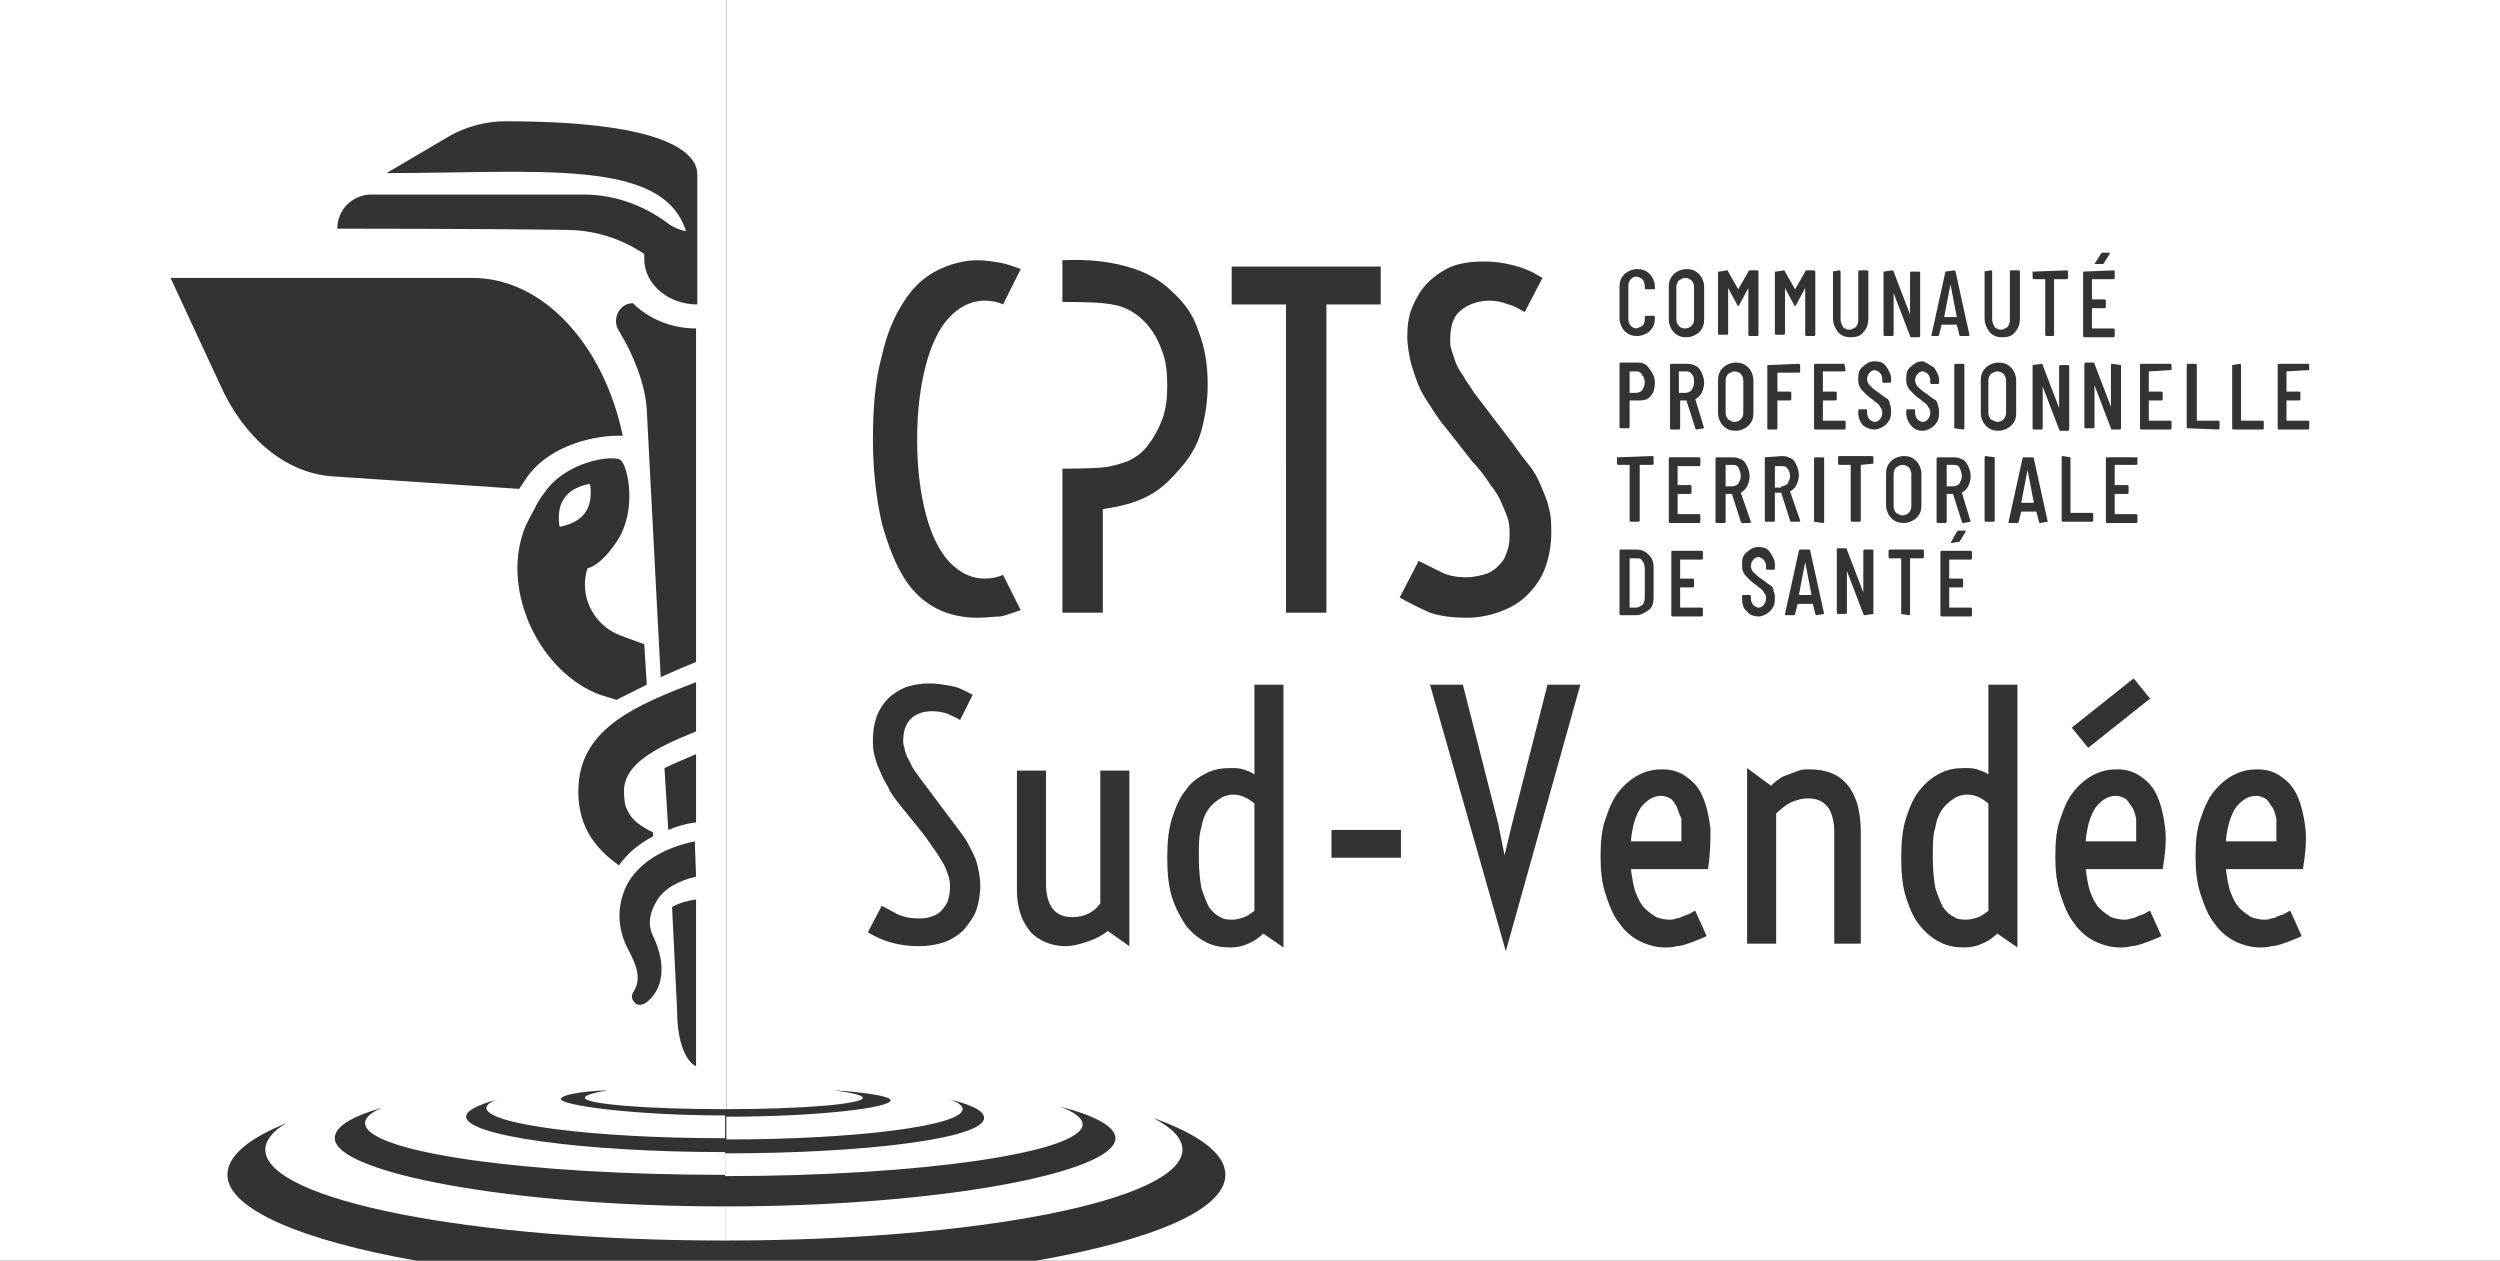 <?xml version="1.0" encoding="utf-8"?>
<!-- Generator: Adobe Illustrator 26.2.1, SVG Export Plug-In . SVG Version: 6.00 Build 0)  -->
<svg version="1.1" id="Calque_1" xmlns="http://www.w3.org/2000/svg" xmlns:xlink="http://www.w3.org/1999/xlink" x="0px" y="0px"
	 width="197.9px" height="99.8px" viewBox="0 0 197.9 99.8" enable-background="new 0 0 197.9 99.8" xml:space="preserve">
<rect x="0" y="0" width="197.9" height="99.8" fill="#333333" stroke="none"/>
<g>
	<g>
		<path fill="#FFFFFF" d="M46.7,38.3c0,0-1.4,0.2-2,1.1c-0.7,0.9-0.4,2.3-0.4,2.3s1.4-0.2,2-1.1C47,39.7,46.7,38.3,46.7,38.3z"/>
		<path fill="#FFFFFF" d="M46.3,86.9c0,0.5,4.9,0.9,11,0.9c0.1,0,0.1,0,0.2,0V0H0v99.8h33c-9.1-1.6-15-4.1-15-6.8
			c0-1.5,1.7-2.9,4.7-4.1C21.6,89.5,21,90.3,21,91c0,4,16.3,7.2,36.3,7.2h0.1v-2.7c-17.1,0-30.9-2.7-30.9-5.4c0-0.9,1.3-1.7,3.7-2.4
			c-0.9,0.4-1.3,0.8-1.3,1.2c0,2.3,12.7,4.1,28.4,4.1h0.1v-1.8c-11.3,0-20.5-1.3-20.5-2.8c0-0.5,0.9-0.9,2.5-1.4
			c-0.6,0.2-0.9,0.5-0.9,0.7c0,1.3,8.4,2.4,18.8,2.4h0.1v-1.8c-7.2,0-13-0.8-13-1.3c0-0.3,1.4-0.6,3.7-0.7
			C47,86.5,46.3,86.7,46.3,86.9z M55.1,84.4c-0.7-0.3-1.5-1.7-1.5-4.4l-0.4-8.2c0.5-0.3,1.2-0.5,1.9-0.6V84.4z M55.1,69.4
			c-1.4,0.3-2.6,1-3.1,1.9c-0.5,0.8-0.8,1.8-0.3,2.8c1.1,2.3,0.8,4.3-0.6,5.3c-0.2,0.1-0.4,0.2-0.7,0.1c-0.3-0.2-0.5-0.6-0.3-0.9
			c0.5-0.8,0.6-1.6-0.3-3.3c-1-1.8-1-3.7-0.1-5.4c1-1.7,2.9-2.8,5.3-3.3L55.1,69.4L55.1,69.4z M55.1,65.1c-0.8,0.1-1.5,0.3-2.2,0.6
			l-0.3-4.9c0.8-0.4,1.6-0.7,2.5-1.1V65.1z M55.1,27.3v5.2v19.9c-1,0.4-1.9,0.8-2.8,1.2l-1.1-21.1l0,0c-0.1-2.1-1.1-4.5-2.2-6.3
			c-0.6-0.9,0-2.2,1.1-2.2l0,0c1.2,1.2,3,2,5,2l0,0V27.3z M26.7,18.1c0-1.5,1.2-2.7,2.7-2.7h16.8c2.8,0,5.1,1.1,6.7,2.3
			c0.4,0.3,0.9,0.5,1.4,0.6c-1.8-5.8-11.6-4.6-23.7-4.6l5.1-3C37,10,38.5,9.6,40,9.6c13.5,0,15.2,2.8,15.2,4.2c0-0.1,0-0.2,0-0.3
			v10.6l0,0c-2.3,0-4.2-1.6-4.2-3.6c0-0.1,0-0.3,0-0.4c-1.5-1-3.6-1.9-6.2-1.9C38.5,18.1,26.7,18.1,26.7,18.1L26.7,18.1z M26.2,37.7
			c-3.6-0.3-6.9-3-8.8-7.3L13.5,22h23.9c5.6,0,10.4,5.3,11.9,12.5c-1.9-0.1-5.7,0.6-7.6,3.3c-0.2,0.3-0.4,0.6-0.6,0.9L26.2,37.7z
			 M41.4,42.2c0.2-0.7,0.6-1.3,0.9-1.9c0.2-0.4,0.4-0.8,0.8-1.3c1.7-2.5,5.4-3,6-2.6s1.4,4-0.3,6.5c-0.8,1.2-1.6,1.9-2.3,2.1
			c-0.7,2.2,0.5,4.5,2.6,5.3L51,51l0.2,3.2c-0.8,0.4-1.6,0.8-2.4,1.2L47.5,55C42.7,53.2,39.8,46.9,41.4,42.2z M45.8,62.1
			c0.3-4.5,4.6-6.3,9.3-8.1v3.9c-3.5,1.4-5.5,2.6-5.7,4.5c0,0.7,0,1.3,0.3,1.8c0.3,0.7,1,1.2,2,1.7v0.3c-1.1,0.6-2,1.3-2.7,2.3
			C47,67.1,45.6,65.2,45.8,62.1z"/>
	</g>
	<g>
		<path fill="#FFFFFF" d="M133.4,26c0.2,0,0.4-0.1,0.5-0.2s0.2-0.3,0.2-0.5v-2.6c0-0.2-0.1-0.4-0.2-0.5c-0.1-0.1-0.3-0.2-0.5-0.2
			s-0.3,0.1-0.5,0.2c-0.1,0.1-0.2,0.3-0.2,0.5v2.6c0,0.2,0.1,0.4,0.2,0.5C133.1,26,133.2,26,133.4,26z"/>
		<path fill="#FFFFFF" d="M129.6,29.4H129l0,0v1.7l0,0h0.5c0.2,0,0.4-0.1,0.5-0.2c0.1-0.2,0.2-0.4,0.2-0.6c0-0.3-0.1-0.5-0.2-0.6
			C129.9,29.5,129.8,29.4,129.6,29.4z"/>
		<path fill="#FFFFFF" d="M96.6,63.2c-0.3,0.2-0.6,0.4-0.9,0.8c-0.3,0.4-0.5,0.9-0.6,1.5c-0.2,0.6-0.2,1.4-0.2,2.4s0.1,1.8,0.2,2.4
			c0.2,0.6,0.4,1.1,0.6,1.5c0.3,0.4,0.5,0.6,0.9,0.8c0.3,0.2,0.7,0.2,1,0.2s0.6-0.1,0.9-0.2s0.5-0.3,0.8-0.5v-8.5
			c-0.5-0.4-1-0.7-1.7-0.7C97.3,62.9,96.9,63,96.6,63.2z"/>
		<path fill="#FFFFFF" d="M129.6,44.2H129l0,0v3.9l0,0h0.5c0.2,0,0.3-0.1,0.5-0.2c0.1-0.1,0.2-0.3,0.2-0.6V45c0-0.3-0.1-0.5-0.2-0.6
			C129.9,44.2,129.8,44.2,129.6,44.2z"/>
		<path fill="#FFFFFF" d="M132.7,63.8c-0.2-0.3-0.3-0.5-0.5-0.6s-0.4-0.2-0.7-0.2c-0.6,0-1.1,0.3-1.6,0.9c-0.4,0.6-0.7,1.5-0.8,2.7
			h4c0-0.7,0-1.3,0-1.8C132.9,64.4,132.8,64,132.7,63.8z"/>
		<path fill="#FFFFFF" d="M150.6,40.8c0.2,0,0.4-0.1,0.5-0.2c0.1-0.1,0.2-0.3,0.2-0.5v-2.6c0-0.2-0.1-0.4-0.2-0.5
			c-0.1-0.1-0.3-0.2-0.5-0.2s-0.3,0.1-0.5,0.2c-0.1,0.1-0.2,0.3-0.2,0.5v2.6c0,0.2,0.1,0.4,0.2,0.5
			C150.3,40.7,150.4,40.8,150.6,40.8z"/>
		<path fill="#FFFFFF" d="M137.6,37c-0.1-0.2-0.3-0.2-0.5-0.2h-0.5l0,0v1.7l0,0h0.5c0.2,0,0.4-0.1,0.5-0.2c0.1-0.2,0.2-0.4,0.2-0.6
			C137.8,37.4,137.7,37.2,137.6,37z"/>
		<path fill="#FFFFFF" d="M155.1,37c-0.1-0.2-0.3-0.2-0.5-0.2h-0.5l0,0v1.7l0,0h0.5c0.2,0,0.4-0.1,0.5-0.2c0.1-0.2,0.2-0.4,0.2-0.6
			C155.3,37.4,155.2,37.2,155.1,37z"/>
		<path fill="#FFFFFF" d="M154.9,25.1C154.9,25.1,155,25.1,154.9,25.1l-0.5-2.6l0,0l0,0l-0.5,2.6l0,0H154.9z"/>
		<path fill="#FFFFFF" d="M158.1,33.4c0.2,0,0.4-0.1,0.5-0.2c0.1-0.1,0.2-0.3,0.2-0.5v-2.6c0-0.2-0.1-0.4-0.2-0.5
			c-0.1-0.1-0.3-0.2-0.5-0.2s-0.3,0.1-0.5,0.2c-0.1,0.1-0.2,0.3-0.2,0.5v2.6c0,0.2,0.1,0.4,0.2,0.5C157.8,33.3,158,33.4,158.1,33.4z
			"/>
		<path fill="#FFFFFF" d="M141,38.5c0.2,0,0.4-0.1,0.5-0.2c0.1-0.2,0.2-0.4,0.2-0.6c0-0.3-0.1-0.5-0.2-0.6c-0.1-0.2-0.3-0.2-0.5-0.2
			h-0.5l0,0v1.7l0,0h0.5V38.5z"/>
		<path fill="#FFFFFF" d="M137.3,33.4c0.2,0,0.4-0.1,0.5-0.2c0.1-0.1,0.2-0.3,0.2-0.5v-2.6c0-0.2-0.1-0.4-0.2-0.5
			c-0.1-0.1-0.3-0.2-0.5-0.2s-0.3,0.1-0.5,0.2c-0.1,0.1-0.2,0.3-0.2,0.5v2.6c0,0.2,0.1,0.4,0.2,0.5C137,33.3,137.1,33.4,137.3,33.4z
			"/>
		<path fill="#FFFFFF" d="M142.9,44.5C142.9,44.5,142.8,44.5,142.9,44.5l-0.5,2.6l0,0h1l0,0L142.9,44.5L142.9,44.5z"/>
		<path fill="#FFFFFF" d="M133.9,29.6c-0.1-0.2-0.3-0.2-0.5-0.2h-0.5l0,0v1.7l0,0h0.5c0.2,0,0.4-0.1,0.5-0.2
			c0.1-0.2,0.2-0.4,0.2-0.6C134.1,30,134.1,29.8,133.9,29.6z"/>
		<path fill="#FFFFFF" d="M154.7,63.2c-0.3,0.2-0.6,0.4-0.9,0.8c-0.3,0.4-0.5,0.9-0.6,1.5c-0.2,0.6-0.2,1.4-0.2,2.4s0.1,1.8,0.2,2.4
			c0.2,0.6,0.4,1.1,0.6,1.5c0.3,0.4,0.5,0.6,0.9,0.8c0.3,0.2,0.7,0.2,1,0.2s0.6-0.1,0.9-0.2c0.3-0.1,0.5-0.3,0.8-0.5v-8.5
			c-0.5-0.4-1-0.7-1.7-0.7C155.4,62.9,155,63,154.7,63.2z"/>
		<path fill="#FFFFFF" d="M179.8,63.8c-0.2-0.3-0.3-0.5-0.5-0.6s-0.4-0.2-0.7-0.2c-0.6,0-1.1,0.3-1.6,0.9c-0.4,0.6-0.7,1.5-0.8,2.7
			h4c0-0.7,0-1.3,0-1.8C180.1,64.4,180,64,179.8,63.8z"/>
		<path fill="#FFFFFF" d="M168.7,63.8c-0.2-0.3-0.3-0.5-0.5-0.6s-0.4-0.2-0.7-0.2c-0.6,0-1.1,0.3-1.6,0.9c-0.4,0.6-0.7,1.5-0.8,2.7
			h4c0-0.7,0-1.3,0-1.8C169,64.4,168.9,64,168.7,63.8z"/>
		<path fill="#FFFFFF" d="M57.5,0v87.8c6,0,10.8-0.4,10.8-0.9c0-0.2-0.9-0.4-2.3-0.6c2.8,0.2,4.5,0.5,4.5,0.8c0,0.6-5.8,1.3-13,1.3
			v1.8c10.4,0,18.7-1.1,18.7-2.4c0-0.3-0.4-0.6-1.2-0.8c1.8,0.4,2.9,0.9,2.9,1.5c0,1.6-9.2,2.8-20.5,2.8v1.8
			c15.6,0,28.3-1.9,28.3-4.1c0-0.5-0.7-1-1.8-1.4c2.8,0.7,4.4,1.6,4.4,2.5c0,2.7-13.8,5.4-30.9,5.4v2.7c20,0,36.2-3.2,36.2-7.2
			c0-0.9-0.8-1.7-2.3-2.5c3.6,1.3,5.7,2.8,5.7,4.5c0,2.8-5.9,5.2-15,6.8h115.9V0H57.5z M176.7,28.9
			C176.7,28.8,176.7,28.8,176.7,28.9l0.6-0.1c0,0,0.1,0,0.1,0.1v4.4l0,0h1.7c0,0,0.1,0,0.1,0.1v0.5c0,0,0,0.1-0.1,0.1h-2.3
			c0,0-0.1,0-0.1-0.1V28.9z M169.2,36.2v0.5c0,0,0,0.1-0.1,0.1h-1.7l0,0v1.6l0,0h1c0,0,0.1,0,0.1,0.1V39c0,0,0,0.1-0.1,0.1h-1l0,0
			v1.6l0,0h1.7c0,0,0.1,0,0.1,0.1v0.5c0,0,0,0.1-0.1,0.1h-2.3c0,0-0.1,0-0.1-0.1v-5c0,0,0-0.1,0.1-0.1L169.2,36.2L169.2,36.2z
			 M170.2,55.3l-4.9,3.9l-1.3-1.6l4.9-3.9L170.2,55.3z M167.9,28.9v5c0,0,0,0.1-0.1,0.1h-0.6c0,0-0.1,0-0.1-0.1l-1.3-3.4l0,0l0,0
			v3.3c0,0,0,0.1-0.1,0.1h-0.6c0,0-0.1,0-0.1-0.1v-5c0,0,0-0.1,0.1-0.1h0.6c0,0,0.1,0,0.1,0.1l1.3,3.4l0,0l0,0v-3.3
			c0,0,0-0.1,0.1-0.1L167.9,28.9C167.9,28.8,167.9,28.8,167.9,28.9z M165.8,20.9l0.5-0.8l0.1-0.1h0.5c0,0,0,0,0.1,0c0,0,0,0,0,0.1
			l-0.5,0.8c0,0,0,0-0.1,0H165.8C165.8,21,165.8,20.9,165.8,20.9L165.8,20.9z M164.9,21.5C164.9,21.5,165,21.4,164.9,21.5l2.4-0.1
			c0,0,0.1,0,0.1,0.1V22c0,0,0,0.1-0.1,0.1h-1.7l0,0v1.6l0,0h1c0,0,0.1,0,0.1,0.1v0.5c0,0,0,0.1-0.1,0.1h-1l0,0V26l0,0h1.7
			c0,0,0.1,0,0.1,0.1v0.5c0,0,0,0.1-0.1,0.1H165c0,0-0.1,0-0.1-0.1V21.5z M163.9,36.2v4.4l0,0h1.7c0,0,0.1,0,0.1,0.1v0.5
			c0,0,0,0.1-0.1,0.1h-2.3c0,0-0.1,0-0.1-0.1v-5c0,0,0-0.1,0.1-0.1L163.9,36.2L163.9,36.2z M160.9,21.5
			C160.9,21.5,160.9,21.4,160.9,21.5l2.7-0.1c0,0,0.1,0,0.1,0.1V22c0,0,0,0.1-0.1,0.1h-1l0,0v4.4c0,0,0,0.1-0.1,0.1H162
			c0,0-0.1,0-0.1-0.1v-4.4l0,0H161c0,0-0.1,0-0.1-0.1V21.5z M160.9,28.9C160.9,28.8,160.9,28.8,160.9,28.9l0.7-0.1
			c0,0,0.1,0,0.1,0.1l1.3,3.4l0,0l0,0V29c0,0,0-0.1,0.1-0.1h0.6c0,0,0.1,0,0.1,0.1v5c0,0,0,0.1-0.1,0.1h-0.6c0,0-0.1,0-0.1-0.1
			l-1.3-3.4l0,0l0,0v3.3c0,0,0,0.1-0.1,0.1H161c0,0-0.1,0-0.1-0.1L160.9,28.9L160.9,28.9z M157,21.5C157,21.5,157.1,21.4,157,21.5
			l0.6-0.1c0,0,0.1,0,0.1,0.1v3.8c0,0.2,0.1,0.4,0.2,0.6c0.1,0.1,0.3,0.2,0.5,0.2s0.3-0.1,0.5-0.2c0.1-0.1,0.2-0.3,0.2-0.6v-3.8
			c0,0,0-0.1,0.1-0.1h0.6c0,0,0.1,0,0.1,0.1v3.7c0,0.4-0.1,0.8-0.4,1.1c-0.2,0.3-0.6,0.4-1,0.4s-0.7-0.1-1-0.4
			c-0.2-0.3-0.4-0.6-0.4-1.1v-3.7H157z M156.8,30.1c0-0.4,0.1-0.7,0.4-1c0.2-0.2,0.6-0.4,1-0.4s0.7,0.1,1,0.4c0.2,0.2,0.4,0.6,0.4,1
			v2.6c0,0.4-0.1,0.7-0.4,1c-0.2,0.2-0.6,0.4-1,0.4s-0.7-0.1-1-0.4c-0.2-0.2-0.4-0.6-0.4-1V30.1z M157.9,36.2v5c0,0,0,0.1-0.1,0.1
			h-0.6c0,0-0.1,0-0.1-0.1v-5c0,0,0-0.1,0.1-0.1L157.9,36.2L157.9,36.2z M156,41.3L156,41.3L156,41.3l-0.6,0.1c0,0-0.1,0-0.1-0.1
			l-0.7-2.2l0,0h-0.5l0,0v2.2c0,0,0,0.1-0.1,0.1h-0.6c0,0-0.1,0-0.1-0.1v-5c0,0,0-0.1,0.1-0.1h1.3c0.3,0,0.5,0.1,0.7,0.2
			c0.2,0.1,0.3,0.3,0.4,0.5c0.1,0.2,0.2,0.5,0.2,0.8s-0.1,0.6-0.2,0.8c-0.1,0.2-0.3,0.4-0.5,0.5l0,0L156,41.3z M154.3,45.8h1
			c0,0,0.1,0,0.1,0.1v0.5c0,0,0,0.1-0.1,0.1h-1l0,0v1.6l0,0h1.7c0,0,0.1,0,0.1,0.1v0.5c0,0,0,0.1-0.1,0.1h-2.3c0,0-0.1,0-0.1-0.1v-5
			c0,0,0-0.1,0.1-0.1h2.3c0,0,0.1,0,0.1,0.1v0.5c0,0,0,0.1-0.1,0.1h-1.7l0,0V45.8C154.2,45.8,154.2,45.8,154.3,45.8z M154.4,43
			L154.4,43l0.5-0.9L155,42h0.5c0,0,0,0,0.1,0c0,0,0,0,0,0.1l-0.5,0.8c0,0,0,0-0.1,0L154.4,43C154.4,43.1,154.4,43.1,154.4,43z
			 M154.7,33.9v-5c0,0,0-0.1,0.1-0.1h0.6c0,0,0.1,0,0.1,0.1v5c0,0,0,0.1-0.1,0.1L154.7,33.9C154.8,34,154.7,33.9,154.7,33.9z
			 M154,21.5C154,21.4,154.1,21.4,154,21.5l0.7-0.1c0,0,0.1,0,0.1,0.1l1.1,5l0,0c0,0,0,0.1-0.1,0.1h-0.6c0,0-0.1,0-0.1-0.1l-0.2-0.8
			l0,0l0,0h-1.2l0,0l0,0l-0.2,0.8c0,0,0,0.1-0.1,0.1H153c0,0,0,0-0.1,0c0,0,0,0,0-0.1L154,21.5z M153.1,29.1c0.2,0.3,0.4,0.6,0.4,1
			v0.2c0,0,0,0.1-0.1,0.1h-0.5c0,0-0.1,0-0.1-0.1v-0.2c0-0.2-0.1-0.4-0.2-0.5c-0.1-0.1-0.3-0.2-0.4-0.2c-0.2,0-0.3,0.1-0.4,0.2
			c-0.1,0.1-0.2,0.3-0.2,0.5s0.1,0.4,0.2,0.5c0.1,0.1,0.3,0.3,0.6,0.5s0.5,0.4,0.7,0.5s0.3,0.3,0.3,0.5c0.1,0.2,0.1,0.4,0.1,0.6
			c0,0.4-0.1,0.7-0.4,1c-0.2,0.2-0.6,0.4-0.9,0.4s-0.7-0.1-0.9-0.4c-0.2-0.2-0.4-0.6-0.4-1v-0.2c0,0,0-0.1,0.1-0.1h0.5
			c0,0,0.1,0,0.1,0.1v0.2c0,0.2,0.1,0.4,0.2,0.5c0.1,0.1,0.3,0.2,0.4,0.2c0.2,0,0.3-0.1,0.4-0.2c0.1-0.1,0.2-0.3,0.2-0.5
			c0-0.1,0-0.3-0.1-0.4c-0.1-0.1-0.1-0.2-0.2-0.3c-0.1-0.1-0.3-0.2-0.5-0.4c-0.3-0.2-0.4-0.3-0.6-0.5c-0.1-0.1-0.3-0.3-0.4-0.5
			c-0.1-0.2-0.1-0.4-0.1-0.7c0-0.4,0.1-0.7,0.4-0.9c0.2-0.2,0.5-0.4,0.9-0.4C152.5,28.7,152.8,28.9,153.1,29.1z M149.1,21.5
			C149.1,21.5,149.1,21.4,149.1,21.5l0.7-0.1c0,0,0.1,0,0.1,0.1l1.3,3.4l0,0l0,0v-3.3c0,0,0-0.1,0.1-0.1h0.6c0,0,0.1,0,0.1,0.1v5
			c0,0,0,0.1-0.1,0.1h-0.6c0,0-0.1,0-0.1-0.1l-1.3-3.4l0,0l0,0v3.3c0,0,0,0.1-0.1,0.1h-0.6c0,0-0.1,0-0.1-0.1L149.1,21.5L149.1,21.5
			z M145,21.5C145,21.5,145.1,21.4,145,21.5l0.6-0.1c0,0,0.1,0,0.1,0.1v3.8c0,0.2,0.1,0.4,0.2,0.6c0.1,0.1,0.3,0.2,0.5,0.2
			s0.3-0.1,0.5-0.2c0.1-0.1,0.2-0.3,0.2-0.6v-3.8c0,0,0-0.1,0.1-0.1h0.6c0,0,0.1,0,0.1,0.1v3.7c0,0.4-0.1,0.8-0.4,1.1
			c-0.2,0.3-0.6,0.4-1,0.4s-0.7-0.1-1-0.4c-0.2-0.3-0.4-0.6-0.4-1.1v-3.7H145z M146,28.8C146,28.8,146.1,28.8,146,28.8l0.1,0.5
			c0,0,0,0.1-0.1,0.1h-1.7l0,0V31l0,0h1c0,0,0.1,0,0.1,0.1v0.5c0,0,0,0.1-0.1,0.1h-1l0,0v1.6l0,0h1.7c0,0,0.1,0,0.1,0.1v0.5
			c0,0,0,0.1-0.1,0.1h-2.3c0,0-0.1,0-0.1-0.1v-5c0,0,0-0.1,0.1-0.1C143.7,28.8,146,28.8,146,28.8z M144.4,48.6L144.4,48.6
			C144.4,48.7,144.4,48.7,144.4,48.6l-0.6,0.1c0,0-0.1,0-0.1-0.1l-0.2-0.8l0,0l0,0h-1.2l0,0l0,0l-0.2,0.8c0,0,0,0.1-0.1,0.1h-0.6
			c0,0,0,0-0.1,0c0,0,0,0,0-0.1l1.1-5c0,0,0-0.1,0.1-0.1h0.7c0,0,0.1,0,0.1,0.1L144.4,48.6z M143.6,41.3v-5c0,0,0-0.1,0.1-0.1h0.6
			c0,0,0.1,0,0.1,0.1v5c0,0,0,0.1-0.1,0.1L143.6,41.3L143.6,41.3z M140.6,21.5C140.6,21.5,140.6,21.4,140.6,21.5l0.6-0.1
			c0,0,0.1,0,0.1,0.1l0.8,1.4l0,0l0,0l0.8-1.4c0,0,0-0.1,0.1-0.1h0.6c0,0,0.1,0,0.1,0.1v5c0,0,0,0.1-0.1,0.1H143c0,0-0.1,0-0.1-0.1
			v-3.7l0,0l0,0l-0.7,1.3c0,0,0,0.1-0.1,0.1s-0.1,0-0.1-0.1l-0.7-1.3l0,0l0,0v3.6c0,0,0,0.1-0.1,0.1h-0.6c0,0-0.1,0-0.1-0.1v-4.9
			H140.6z M140,28.9C140,28.8,140.1,28.8,140,28.9l2.4-0.1c0,0,0.1,0,0.1,0.1v0.5c0,0,0,0.1-0.1,0.1h-1.7l0,0V31l0,0h1
			c0,0,0.1,0,0.1,0.1v0.5c0,0,0,0.1-0.1,0.1h-1l0,0v2.2c0,0,0,0.1-0.1,0.1H140c0,0-0.1,0-0.1-0.1v-5H140z M139.7,36.2L139.7,36.2
			l1.4-0.1c0.3,0,0.5,0.1,0.7,0.2c0.2,0.1,0.3,0.3,0.4,0.5c0.1,0.2,0.2,0.5,0.2,0.8s-0.1,0.6-0.2,0.8c-0.1,0.2-0.3,0.4-0.5,0.5l0,0
			l0.8,2.3l0,0c0,0,0,0.1-0.1,0.1h-0.6c0,0-0.1,0-0.1-0.1L141,39l0,0h-0.5l0,0v2.2c0,0,0,0.1-0.1,0.1h-0.6c0,0-0.1,0-0.1-0.1
			L139.7,36.2L139.7,36.2z M136.1,21.5C136.1,21.5,136.2,21.4,136.1,21.5l0.6-0.1c0,0,0.1,0,0.1,0.1l0.8,1.4l0,0l0,0l0.8-1.4
			c0,0,0-0.1,0.1-0.1h0.6c0,0,0.1,0,0.1,0.1v5c0,0,0,0.1-0.1,0.1h-0.6c0,0-0.1,0-0.1-0.1v-3.7l0,0l0,0l-0.7,1.3c0,0,0,0.1-0.1,0.1
			s-0.1,0-0.1-0.1l-0.7-1.3l0,0l0,0v3.6c0,0,0,0.1-0.1,0.1h-0.6c0,0-0.1,0-0.1-0.1v-4.9H136.1z M136,30.1c0-0.4,0.1-0.7,0.4-1
			c0.2-0.2,0.6-0.4,1-0.4s0.7,0.1,1,0.4c0.2,0.2,0.4,0.6,0.4,1v2.6c0,0.4-0.1,0.7-0.4,1c-0.2,0.2-0.6,0.4-1,0.4s-0.7-0.1-1-0.4
			c-0.2-0.2-0.4-0.6-0.4-1V30.1z M134.9,33.9L134.9,33.9C134.9,33.9,134.8,34,134.9,33.9l-0.6,0.1c0,0-0.1,0-0.1-0.1l-0.7-2.2l0,0
			H133l0,0v2.2c0,0,0,0.1-0.1,0.1h-0.6c0,0-0.1,0-0.1-0.1v-5c0,0,0-0.1,0.1-0.1h1.3c0.3,0,0.5,0.1,0.7,0.2s0.3,0.3,0.4,0.5
			c0.1,0.2,0.2,0.5,0.2,0.8s-0.1,0.6-0.2,0.8c-0.1,0.2-0.3,0.4-0.5,0.5l0,0L134.9,33.9z M133,45.8h1c0,0,0.1,0,0.1,0.1v0.5
			c0,0,0,0.1-0.1,0.1h-1l0,0v1.6l0,0h1.7c0,0,0.1,0,0.1,0.1v0.5c0,0,0,0.1-0.1,0.1h-2.3c0,0-0.1,0-0.1-0.1v-5c0,0,0-0.1,0.1-0.1h2.3
			c0,0,0.1,0,0.1,0.1v0.5c0,0,0,0.1-0.1,0.1H133l0,0V45.8L133,45.8z M132.8,38.4h1c0,0,0.1,0,0.1,0.1V39c0,0,0,0.1-0.1,0.1h-1l0,0
			v1.6l0,0h1.7c0,0,0.1,0,0.1,0.1v0.5c0,0,0,0.1-0.1,0.1h-2.3c0,0-0.1,0-0.1-0.1v-5c0,0,0-0.1,0.1-0.1h2.3c0,0,0.1,0,0.1,0.1v0.5
			c0,0,0,0.1-0.1,0.1h-1.7l0,0V38.4L132.8,38.4z M132.1,22.7c0-0.4,0.1-0.7,0.4-1c0.2-0.2,0.6-0.4,1-0.4s0.7,0.1,1,0.4
			c0.2,0.2,0.4,0.6,0.4,1v2.6c0,0.4-0.1,0.7-0.4,1c-0.2,0.2-0.6,0.4-1,0.4s-0.7-0.1-1-0.4c-0.2-0.2-0.4-0.6-0.4-1V22.7z M128.2,22.7
			c0-0.4,0.1-0.7,0.4-1c0.2-0.2,0.6-0.4,1-0.4s0.7,0.1,1,0.4c0.2,0.2,0.4,0.6,0.4,1v0.1c0,0.1,0,0.1-0.1,0.1h-0.6c0,0-0.1,0-0.1-0.1
			v-0.2c0-0.2-0.1-0.4-0.2-0.5c-0.1-0.1-0.3-0.2-0.5-0.2s-0.3,0.1-0.4,0.2c-0.1,0.1-0.2,0.3-0.2,0.5v2.7c0,0.2,0.1,0.4,0.2,0.5
			c0.1,0.1,0.3,0.2,0.4,0.2s0.3-0.1,0.5-0.2c0.1-0.1,0.2-0.3,0.2-0.5v-0.2c0,0,0-0.1,0.1-0.1h0.6c0,0,0.1,0,0.1,0.1v0.1
			c0,0.4-0.1,0.7-0.4,1c-0.2,0.2-0.6,0.4-1,0.4s-0.7-0.1-1-0.4c-0.2-0.2-0.4-0.6-0.4-1V22.7z M131,30.3c0,0.4-0.1,0.8-0.3,1
			c-0.2,0.3-0.5,0.4-0.9,0.4H129l0,0v2.1c0,0,0,0.1-0.1,0.1h-0.6c0,0-0.1,0-0.1-0.1v-5c0,0,0-0.1,0.1-0.1h1.3c0.4,0,0.7,0.1,0.9,0.4
			C130.8,29.5,131,29.8,131,30.3z M128.1,36.2L128.1,36.2l2.7-0.1c0,0,0.1,0,0.1,0.1v0.5c0,0,0,0.1-0.1,0.1h-1l0,0v4.4
			c0,0,0,0.1-0.1,0.1h-0.6c0,0-0.1,0-0.1-0.1v-4.4l0,0h-0.9c0,0-0.1,0-0.1-0.1v-0.5H128.1z M130.9,44.9v2.4c0,0.4-0.1,0.8-0.4,1
			s-0.6,0.4-1,0.4h-1.2c0,0-0.1,0-0.1-0.1v-5c0,0,0-0.1,0.1-0.1h1.2c0.4,0,0.7,0.1,1,0.4S130.9,44.5,130.9,44.9z M77.3,72
			c-0.2,0.6-0.6,1.1-1,1.6c-0.4,0.4-1,0.8-1.6,1s-1.3,0.3-2,0.3c-0.8,0-1.5-0.1-2.2-0.3c-0.7-0.2-1.3-0.5-1.8-0.8l1.1-2.1
			c0.4,0.2,0.9,0.5,1.3,0.7c0.5,0.2,1,0.3,1.5,0.3c0.3,0,0.7,0,1-0.1s0.6-0.2,0.8-0.4c0.2-0.2,0.4-0.4,0.6-0.8
			c0.1-0.3,0.2-0.7,0.2-1.1c0-0.3,0-0.6-0.1-0.9s-0.2-0.6-0.4-1c-0.2-0.3-0.4-0.7-0.7-1.1c-0.3-0.4-0.6-0.9-1-1.4l-1.7-2.1
			c-0.4-0.5-0.8-1-1-1.5c-0.3-0.5-0.5-0.9-0.7-1.4c-0.2-0.4-0.3-0.8-0.4-1.2s-0.1-0.8-0.1-1.2c0-0.6,0.1-1.2,0.3-1.8
			c0.2-0.5,0.5-1,0.9-1.4s0.9-0.7,1.4-0.9c0.6-0.2,1.2-0.3,1.9-0.3c0.6,0,1.1,0.1,1.7,0.2c0.6,0.1,1.1,0.4,1.7,0.7l-1,2
			c-0.3-0.2-0.6-0.3-1-0.5c-0.3-0.1-0.7-0.2-1.2-0.2c-0.7,0-1.3,0.2-1.7,0.6s-0.6,1-0.6,1.7c0,0.2,0,0.4,0.1,0.6
			c0,0.2,0.1,0.4,0.2,0.7c0.1,0.2,0.3,0.5,0.4,0.8c0.2,0.3,0.4,0.6,0.7,1l2.4,3.2c0.3,0.4,0.6,0.8,0.9,1.2c0.3,0.4,0.5,0.8,0.7,1.2
			c0.2,0.4,0.4,0.8,0.5,1.3s0.2,0.9,0.2,1.5C77.6,70.7,77.5,71.4,77.3,72z M77.4,48.9c-1.1,0-2.2-0.2-3.2-0.7s-1.9-1.3-2.6-2.4
			c-0.7-1.1-1.3-2.6-1.8-4.4c-0.4-1.8-0.7-4-0.7-6.6s0.2-4.8,0.7-6.6c0.4-1.8,1-3.2,1.8-4.4c0.7-1.1,1.6-1.9,2.6-2.4
			s2.1-0.8,3.2-0.8c0.6,0,1.2,0.1,1.8,0.2c0.5,0.1,1.1,0.3,1.6,0.5l-1.4,2.8c-0.4-0.2-0.9-0.3-1.5-0.3S76.6,24,76,24.4
			s-1.2,1-1.7,1.9s-0.9,2-1.2,3.4c-0.3,1.4-0.5,3.1-0.5,5.1s0.2,3.7,0.5,5.1c0.3,1.4,0.7,2.5,1.2,3.4s1.1,1.5,1.7,1.9
			s1.3,0.6,1.9,0.6s1.1-0.1,1.5-0.3l1.4,2.8c-0.6,0.2-1.1,0.4-1.6,0.5C78.7,48.8,78.1,48.9,77.4,48.9z M89.4,74.9l-1.7-1.2
			c-0.4,0.3-0.9,0.6-1.5,0.8c-0.6,0.2-1.2,0.4-1.9,0.4c-0.5,0-1-0.1-1.5-0.3c-0.5-0.2-0.9-0.5-1.2-0.8c-0.3-0.4-0.6-0.8-0.8-1.4
			c-0.2-0.6-0.3-1.2-0.3-1.9V61h2.3v8.9c0,1.8,0.7,2.7,2.1,2.7c0.5,0,0.9-0.1,1.3-0.3c0.4-0.2,0.7-0.5,0.9-0.8V61h2.3
			C89.4,61,89.4,74.9,89.4,74.9z M91,39.2c-1.1,0.6-2.3,0.9-3.7,1.1v8.2h-3.2V37.1c0,0,2.3,0,3.2-0.1s1.4-0.3,2-0.5
			c0.6-0.3,1.2-0.7,1.6-1.3c0.4-0.5,0.8-1.2,1.1-2c0.3-0.8,0.4-1.7,0.4-2.7s-0.1-1.9-0.4-2.7c-0.3-0.8-0.6-1.4-1.1-2
			c-0.4-0.5-1-1-1.6-1.3s-1.1-0.4-2-0.5c-1-0.1-3.2-0.1-3.2-0.1v-3.3c2-0.1,3.7,0.1,5.1,0.5c1.5,0.4,2.7,1.1,3.6,2
			c1,0.9,1.7,1.9,2.1,3.2c0.5,1.3,0.7,2.6,0.7,4.2c0,1.3-0.2,2.5-0.5,3.6s-0.9,2.1-1.6,2.9S92.1,38.6,91,39.2z M101.6,75l-1.6-1.1
			c-0.3,0.3-0.7,0.6-1.2,0.8c-0.4,0.2-0.9,0.3-1.4,0.3c-0.7,0-1.3-0.1-1.9-0.4s-1.1-0.7-1.6-1.3c-0.4-0.6-0.8-1.3-1.1-2.2
			c-0.3-0.9-0.4-2-0.4-3.2s0.1-2.3,0.4-3.2c0.3-0.9,0.6-1.6,1.1-2.2c0.4-0.6,1-1,1.6-1.3s1.2-0.4,1.9-0.4c0.3,0,0.7,0,1,0.1
			s0.6,0.2,0.9,0.4v-7.1h2.3C101.6,54.2,101.6,75,101.6,75z M105,48.5h-3.2V24.1h-4.3v-3h11.8v3H105V48.5z M110.9,67.9h-5.5v-2.2
			h5.5V67.9z M110.8,47.3l1.5-2.9c0.6,0.3,1.2,0.6,1.8,0.9c0.6,0.3,1.3,0.4,2,0.4c0.4,0,0.9-0.1,1.3-0.2c0.4-0.1,0.8-0.3,1.1-0.6
			c0.3-0.3,0.6-0.6,0.7-1c0.2-0.4,0.3-0.9,0.3-1.5c0-0.4,0-0.8-0.1-1.2s-0.3-0.8-0.5-1.3s-0.5-1-0.9-1.5c-0.4-0.6-0.8-1.2-1.4-1.8
			l-2.2-2.8c-0.6-0.7-1-1.4-1.4-2c-0.4-0.6-0.7-1.2-0.9-1.8c-0.2-0.6-0.4-1.1-0.5-1.7c-0.1-0.5-0.2-1.1-0.2-1.6
			c0-0.9,0.1-1.7,0.4-2.4c0.3-0.7,0.7-1.4,1.2-1.9s1.2-1,1.9-1.3c0.8-0.3,1.6-0.4,2.6-0.4c0.8,0,1.5,0.1,2.3,0.3
			c0.8,0.2,1.5,0.5,2.3,1l-1.4,2.7c-0.4-0.2-0.8-0.5-1.3-0.6c-0.5-0.2-1-0.3-1.5-0.3c-0.9,0-1.7,0.3-2.3,0.8s-0.8,1.3-0.8,2.3
			c0,0.3,0,0.5,0.1,0.8s0.2,0.6,0.3,0.9c0.1,0.3,0.3,0.7,0.6,1.1c0.2,0.4,0.6,0.9,0.9,1.4l3.2,4.2c0.4,0.6,0.8,1.1,1.2,1.6
			c0.4,0.5,0.7,1.1,0.9,1.6s0.5,1.1,0.6,1.7c0.2,0.6,0.2,1.3,0.2,2c0,1-0.2,2-0.5,2.8s-0.8,1.5-1.4,2.1s-1.3,1-2.1,1.3
			c-0.8,0.3-1.7,0.5-2.7,0.5s-2-0.1-2.9-0.4C112.3,48.1,111.5,47.7,110.8,47.3z M119.2,75.3l-6-21.1h2.6l2.8,11l0.5,2.5l0.6-2.5
			l2.8-11h2.6L119.2,75.3z M135.2,68.8h-6.1c0.1,0.7,0.2,1.4,0.4,1.9s0.4,0.9,0.7,1.2c0.3,0.3,0.6,0.5,0.9,0.7
			c0.3,0.1,0.7,0.2,1,0.2c0.2,0,0.4,0,0.6-0.1c0.2,0,0.4-0.1,0.6-0.2c0.2-0.1,0.4-0.1,0.5-0.2c0.2-0.1,0.3-0.2,0.4-0.2l0.9,2
			c-0.2,0.1-0.4,0.2-0.7,0.3c-0.2,0.1-0.5,0.2-0.8,0.3s-0.6,0.2-0.9,0.2c-0.3,0.1-0.6,0.1-0.9,0.1c-0.7,0-1.4-0.2-2-0.5
			s-1.2-0.8-1.6-1.4c-0.5-0.6-0.8-1.4-1.1-2.3c-0.3-0.9-0.4-1.9-0.4-3c0-1.2,0.1-2.2,0.4-3c0.3-0.9,0.6-1.6,1.1-2.2
			c0.5-0.6,1-1,1.6-1.3s1.2-0.4,1.8-0.4c0.7,0,1.4,0.2,1.9,0.6c0.6,0.4,1,0.9,1.3,1.6c0.3,0.7,0.5,1.6,0.6,2.5
			C135.4,66.5,135.4,67.6,135.2,68.8z M137.1,39.1L137.1,39.1h-0.5l0,0v2.2c0,0,0,0.1-0.1,0.1h-0.6c0,0-0.1,0-0.1-0.1v-5
			c0,0,0-0.1,0.1-0.1h1.3c0.3,0,0.5,0.1,0.7,0.2c0.2,0.1,0.3,0.3,0.4,0.5c0.1,0.2,0.2,0.5,0.2,0.8s-0.1,0.6-0.2,0.8
			c-0.1,0.2-0.3,0.4-0.5,0.5l0,0l0.8,2.3l0,0c0,0,0,0.1-0.1,0.1h-0.6c0,0-0.1,0-0.1-0.1L137.1,39.1z M137.9,47.4v-0.2
			c0,0,0-0.1,0.1-0.1h0.5c0,0,0.1,0,0.1,0.1v0.2c0,0.2,0.1,0.4,0.2,0.5c0.1,0.1,0.3,0.2,0.4,0.2c0.2,0,0.3-0.1,0.4-0.2
			c0.1-0.1,0.2-0.3,0.2-0.5c0-0.1,0-0.3-0.1-0.4c-0.1-0.1-0.1-0.2-0.2-0.3c-0.1-0.1-0.3-0.2-0.5-0.4c-0.3-0.2-0.4-0.3-0.6-0.5
			c-0.1-0.1-0.3-0.3-0.4-0.5c-0.1-0.2-0.1-0.4-0.1-0.7c0-0.4,0.1-0.7,0.4-0.9c0.2-0.2,0.5-0.4,0.9-0.4s0.7,0.1,0.9,0.4
			c0.2,0.3,0.4,0.6,0.4,1V45c0,0,0,0.1-0.1,0.1h-0.5c0,0-0.1,0-0.1-0.1v-0.2c0-0.2-0.1-0.4-0.2-0.5c-0.1-0.1-0.3-0.2-0.4-0.2
			c-0.2,0-0.3,0.1-0.4,0.2c-0.1,0.1-0.2,0.3-0.2,0.5s0.1,0.4,0.2,0.5s0.3,0.3,0.6,0.5s0.5,0.4,0.7,0.5s0.3,0.3,0.3,0.5
			c0.1,0.2,0.1,0.4,0.1,0.6c0,0.4-0.1,0.7-0.4,1c-0.2,0.2-0.6,0.4-0.9,0.4s-0.7-0.1-0.9-0.4C138,48.2,137.9,47.8,137.9,47.4z
			 M147.5,74.7h-2.3v-8.8c0-0.9-0.2-1.6-0.5-2c-0.4-0.5-0.9-0.7-1.6-0.7c-0.4,0-0.8,0.1-1.3,0.3c-0.4,0.2-0.8,0.5-1.2,0.9v10.3h-2.3
			V60.8l1.9,1.4c0.2-0.2,0.4-0.4,0.6-0.5c0.2-0.2,0.5-0.3,0.8-0.4c0.3-0.1,0.5-0.2,0.8-0.3s0.5-0.1,0.8-0.1c1.4,0,2.4,0.4,3.1,1.3
			c0.7,0.9,1,2.1,1,3.7v8.8H147.5z M148.3,48.6C148.3,48.7,148.2,48.7,148.3,48.6l-0.7,0.1c0,0-0.1,0-0.1-0.1l-1.3-3.4l0,0l0,0v3.3
			c0,0,0,0.1-0.1,0.1h-0.6c0,0-0.1,0-0.1-0.1v-5c0,0,0-0.1,0.1-0.1h0.6c0,0,0.1,0,0.1,0.1l1.3,3.4l0,0l0,0v-3.3c0,0,0-0.1,0.1-0.1
			h0.6c0,0,0.1,0,0.1,0.1L148.3,48.6L148.3,48.6z M148.3,36.7C148.3,36.8,148.3,36.8,148.3,36.7l-1,0.1l0,0v4.4c0,0,0,0.1-0.1,0.1
			h-0.6c0,0-0.1,0-0.1-0.1v-4.4l0,0h-0.9c0,0-0.1,0-0.1-0.1v-0.5c0,0,0-0.1,0.1-0.1h2.6c0,0,0.1,0,0.1,0.1V36.7z M147.5,33.7
			c-0.2-0.2-0.4-0.6-0.4-1v-0.2c0,0,0-0.1,0.1-0.1h0.5c0,0,0.1,0,0.1,0.1v0.2c0,0.2,0.1,0.4,0.2,0.5c0.1,0.1,0.3,0.2,0.4,0.2
			c0.2,0,0.3-0.1,0.4-0.2c0.1-0.1,0.2-0.3,0.2-0.5c0-0.1,0-0.3-0.1-0.4c-0.1-0.1-0.1-0.2-0.2-0.3c-0.1-0.1-0.3-0.2-0.5-0.4
			c-0.3-0.2-0.4-0.3-0.6-0.5c-0.1-0.1-0.3-0.3-0.4-0.5c-0.1-0.2-0.1-0.4-0.1-0.7c0-0.4,0.1-0.7,0.4-0.9c0.2-0.2,0.5-0.4,0.9-0.4
			s0.7,0.1,0.9,0.4s0.4,0.6,0.4,1v0.2c0,0,0,0.1-0.1,0.1h-0.5c0,0-0.1,0-0.1-0.1V30c0-0.2-0.1-0.4-0.2-0.5c-0.1-0.1-0.3-0.2-0.4-0.2
			c-0.2,0-0.3,0.1-0.4,0.2c-0.1,0.1-0.2,0.3-0.2,0.5s0.1,0.4,0.2,0.5c0.1,0.1,0.3,0.3,0.6,0.5s0.5,0.4,0.7,0.5s0.3,0.3,0.3,0.5
			c0.1,0.2,0.1,0.4,0.1,0.6c0,0.4-0.1,0.7-0.4,1c-0.2,0.2-0.6,0.4-0.9,0.4S147.8,33.9,147.5,33.7z M149.3,37.5c0-0.4,0.1-0.7,0.4-1
			c0.2-0.2,0.6-0.4,1-0.4s0.7,0.1,1,0.4c0.2,0.2,0.4,0.6,0.4,1V40c0,0.4-0.1,0.7-0.4,1c-0.2,0.2-0.6,0.4-1,0.4s-0.7-0.1-1-0.4
			c-0.2-0.2-0.4-0.6-0.4-1V37.5z M150.5,48.6v-4.4l0,0h-0.9c0,0-0.1,0-0.1-0.1v-0.5c0,0,0-0.1,0.1-0.1h2.6c0,0,0.1,0,0.1,0.1v0.5
			c0,0,0,0.1-0.1,0.1h-1l0,0v4.4c0,0,0,0.1-0.1,0.1L150.5,48.6C150.5,48.7,150.5,48.7,150.5,48.6z M159.7,75l-1.6-1.1
			c-0.3,0.3-0.7,0.6-1.2,0.8c-0.4,0.2-0.9,0.3-1.4,0.3c-0.7,0-1.3-0.1-1.9-0.4c-0.6-0.3-1.1-0.7-1.6-1.3s-0.8-1.3-1.1-2.2
			s-0.4-2-0.4-3.2s0.1-2.3,0.4-3.2c0.3-0.9,0.6-1.6,1.1-2.2s1-1,1.6-1.3s1.2-0.4,1.9-0.4c0.3,0,0.7,0,1,0.1s0.6,0.2,0.9,0.4v-7.1
			h2.3V75z M162.1,41.3C162.1,41.3,162,41.3,162.1,41.3l-0.6,0.1c0,0-0.1,0-0.1-0.1l-0.2-0.8l0,0l0,0H160l0,0l0,0l-0.2,0.8
			c0,0,0,0.1-0.1,0.1h-0.6c0,0,0,0-0.1,0c0,0,0,0,0-0.1l1.1-5c0,0,0-0.1,0.1-0.1h0.7c0,0,0.1,0,0.1,0.1L162.1,41.3L162.1,41.3z
			 M171.2,68.8h-6.1c0.1,0.7,0.2,1.4,0.4,1.9s0.4,0.9,0.7,1.2c0.3,0.3,0.6,0.5,0.9,0.7c0.3,0.1,0.7,0.2,1,0.2c0.2,0,0.4,0,0.6-0.1
			c0.2,0,0.4-0.1,0.6-0.2c0.2-0.1,0.4-0.1,0.5-0.2c0.2-0.1,0.3-0.2,0.4-0.2l0.9,2c-0.2,0.1-0.4,0.2-0.7,0.3
			c-0.2,0.1-0.5,0.2-0.8,0.3s-0.6,0.2-0.9,0.2c-0.3,0.1-0.6,0.1-0.9,0.1c-0.7,0-1.4-0.2-2-0.5s-1.2-0.8-1.6-1.4
			c-0.5-0.6-0.8-1.4-1.1-2.3s-0.4-1.9-0.4-3c0-1.2,0.1-2.2,0.4-3c0.3-0.9,0.6-1.6,1.1-2.2c0.5-0.6,1-1,1.6-1.3s1.2-0.4,1.8-0.4
			c0.7,0,1.4,0.2,1.9,0.6c0.6,0.4,1,0.9,1.3,1.6c0.3,0.7,0.5,1.6,0.6,2.5S171.4,67.6,171.2,68.8z M171.8,29.3
			C171.8,29.4,171.8,29.4,171.8,29.3l-1.7,0.1l0,0V31l0,0h1c0,0,0.1,0,0.1,0.1v0.5c0,0,0,0.1-0.1,0.1h-1l0,0v1.6l0,0h1.7
			c0,0,0.1,0,0.1,0.1v0.5c0,0,0,0.1-0.1,0.1h-2.3c0,0-0.1,0-0.1-0.1v-5c0,0,0-0.1,0.1-0.1h2.3c0,0,0.1,0,0.1,0.1v0.4H171.8z
			 M173.1,33.9v-5c0,0,0-0.1,0.1-0.1h0.6c0,0,0.1,0,0.1,0.1v4.4l0,0h1.7c0,0,0.1,0,0.1,0.1v0.5c0,0,0,0.1-0.1,0.1L173.1,33.9
			C173.1,34,173.1,33.9,173.1,33.9z M182.3,68.8h-6.1c0.1,0.7,0.2,1.4,0.4,1.9s0.4,0.9,0.7,1.2c0.3,0.3,0.6,0.5,0.9,0.7
			c0.3,0.1,0.7,0.2,1,0.2c0.2,0,0.4,0,0.6-0.1c0.2,0,0.4-0.1,0.6-0.2c0.2-0.1,0.4-0.1,0.5-0.2c0.2-0.1,0.3-0.2,0.4-0.2l0.9,2
			c-0.2,0.1-0.4,0.2-0.7,0.3c-0.2,0.1-0.5,0.2-0.8,0.3s-0.6,0.2-0.9,0.2c-0.3,0.1-0.6,0.1-0.9,0.1c-0.7,0-1.4-0.2-2-0.5
			s-1.2-0.8-1.6-1.4c-0.5-0.6-0.8-1.4-1.1-2.3s-0.4-1.9-0.4-3c0-1.2,0.1-2.2,0.4-3c0.3-0.9,0.6-1.6,1.1-2.2c0.5-0.6,1-1,1.6-1.3
			s1.2-0.4,1.8-0.4c0.7,0,1.4,0.2,1.9,0.6c0.6,0.4,1,0.9,1.3,1.6c0.3,0.7,0.5,1.6,0.6,2.5S182.5,67.6,182.3,68.8z M182.7,29.3
			C182.7,29.4,182.6,29.4,182.7,29.3l-1.7,0.1l0,0V31l0,0h1c0,0,0.1,0,0.1,0.1v0.5c0,0,0,0.1-0.1,0.1h-1l0,0v1.6l0,0h1.7
			c0,0,0.1,0,0.1,0.1v0.5c0,0,0,0.1-0.1,0.1h-2.3c0,0-0.1,0-0.1-0.1v-5c0,0,0-0.1,0.1-0.1h2.3c0,0,0.1,0,0.1,0.1v0.4H182.7z"/>
		<path fill="#FFFFFF" d="M160.5,37.2L160.5,37.2l-0.5,2.6l0,0h1l0,0L160.5,37.2L160.5,37.2z"/>
	</g>
</g>
</svg>
